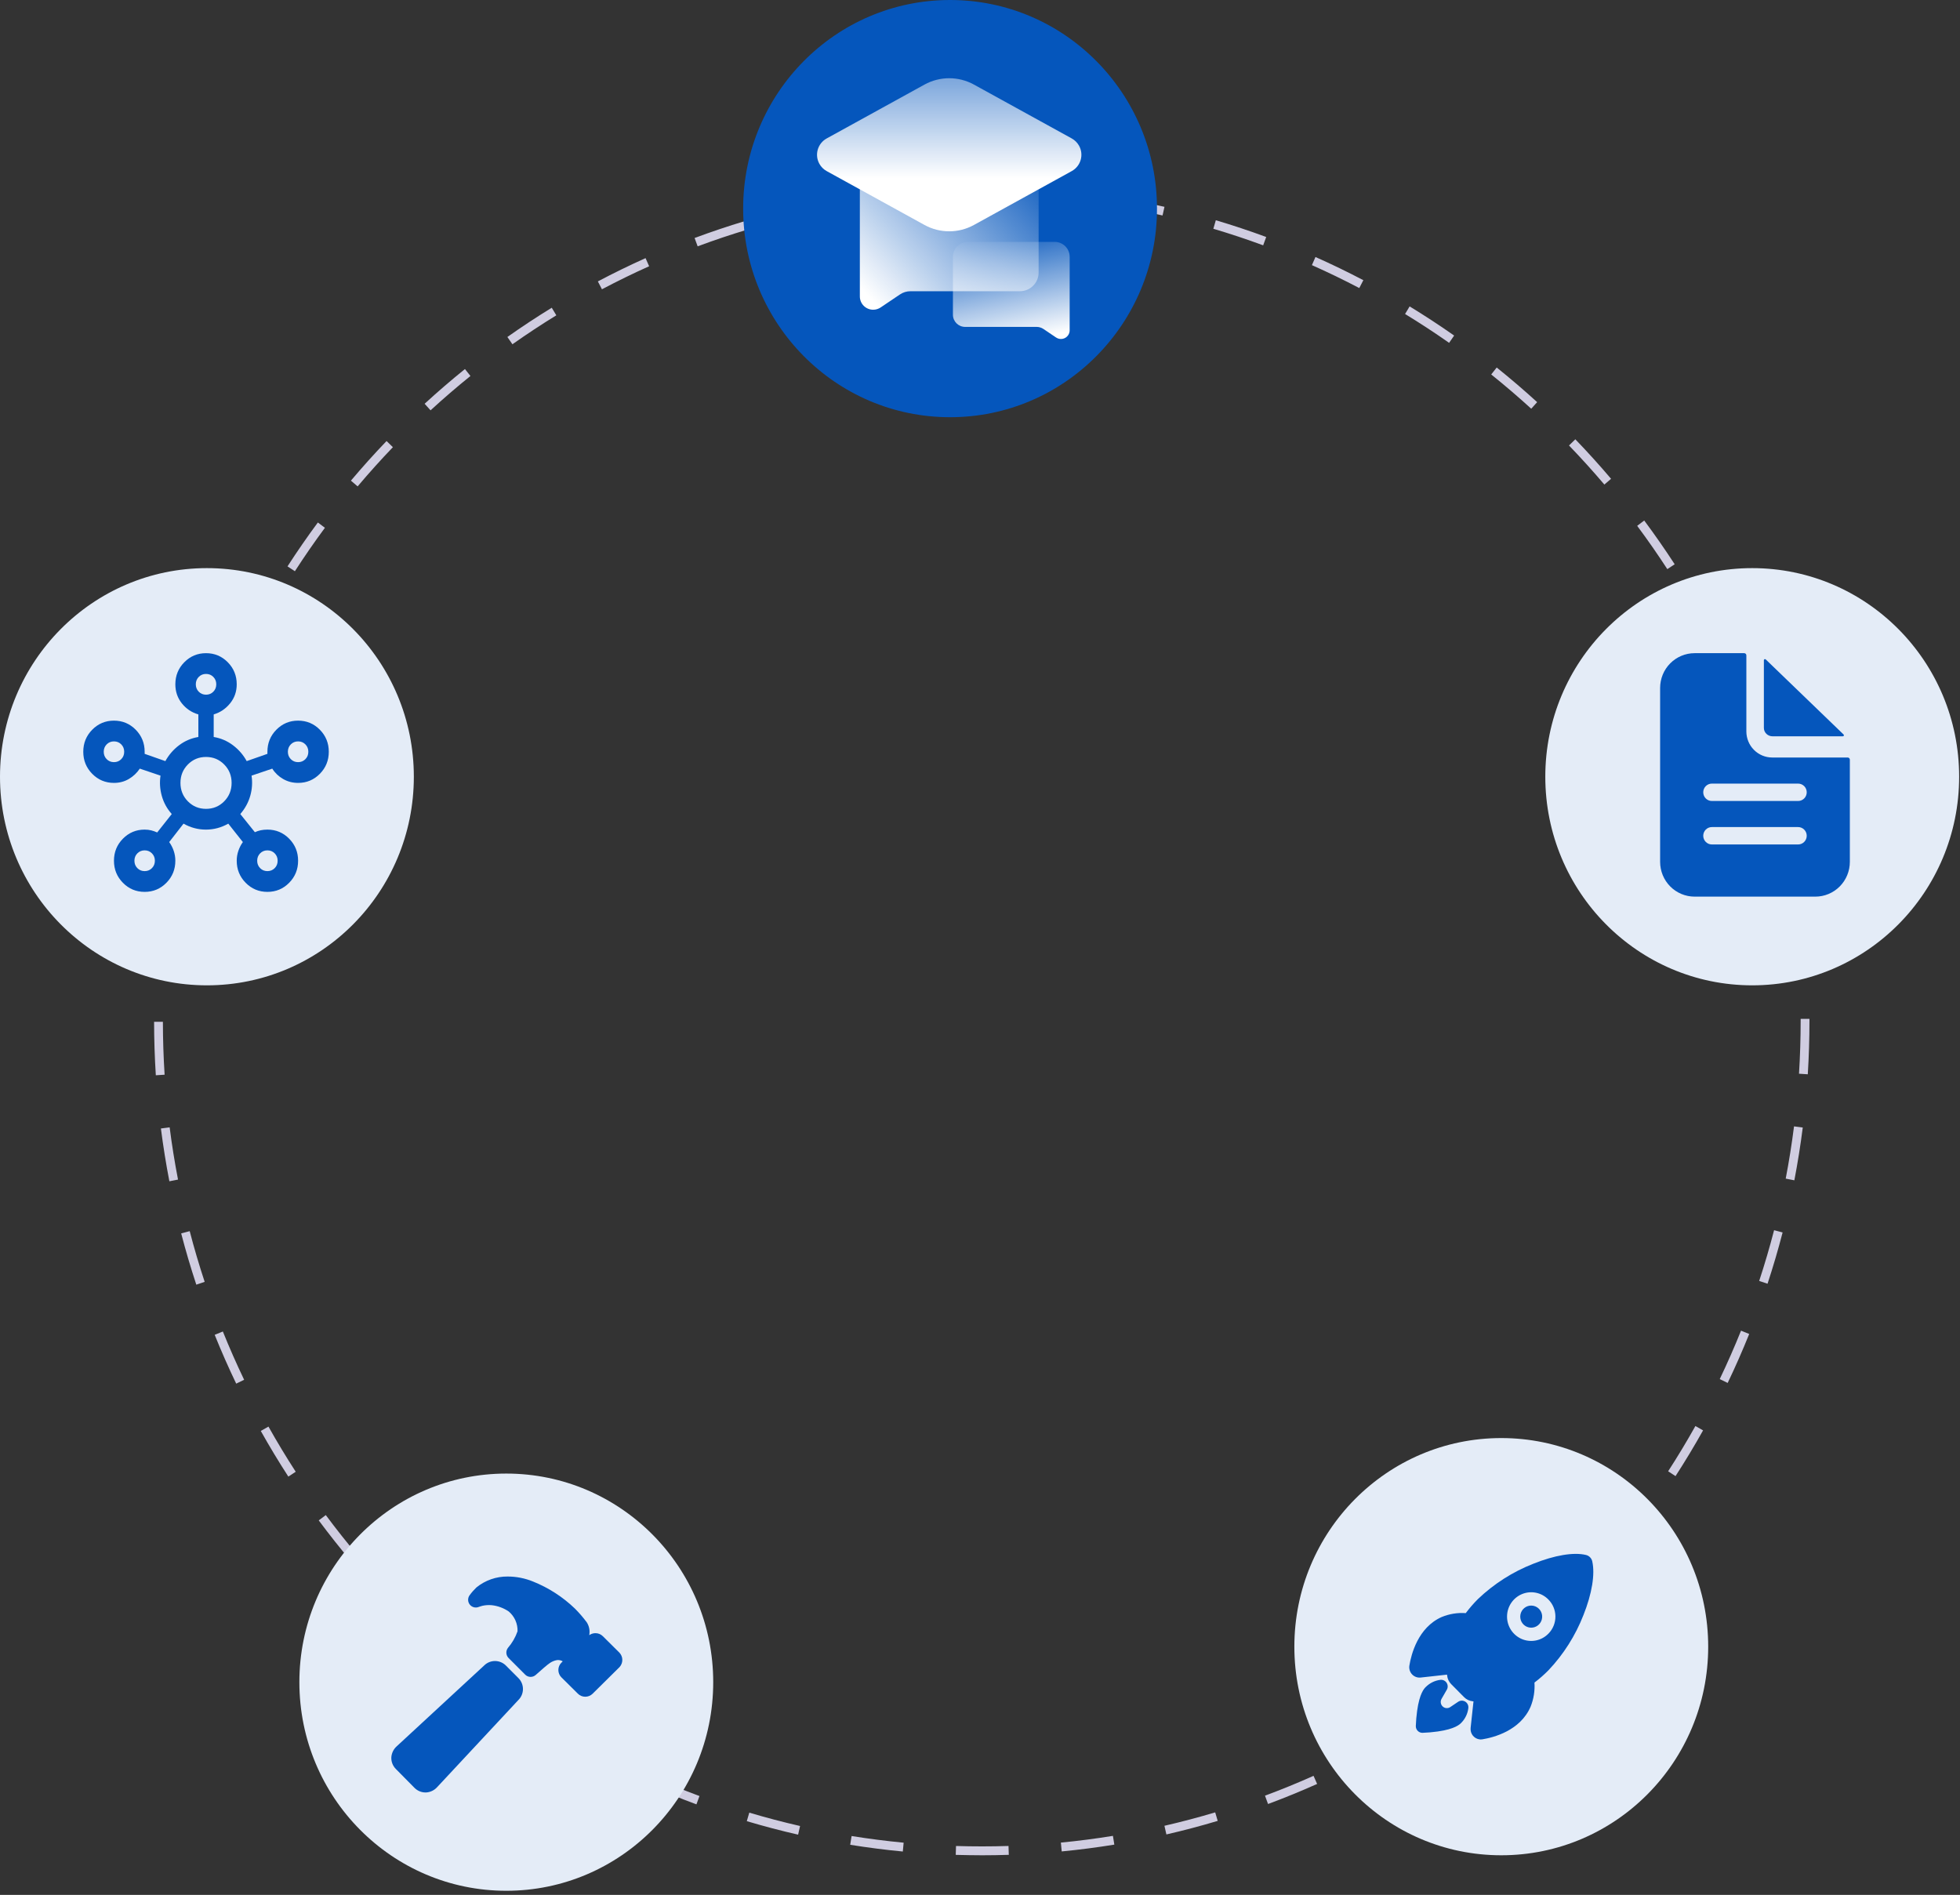 <svg width="451" height="436" viewBox="0 0 451 436" fill="none" xmlns="http://www.w3.org/2000/svg">
<rect x="0" y="0" width="451" height="436" fill="#333333" stroke="none"/>
<g clip-path="url(#clip0_3773_29662)">
<path d="M225.994 426.886C223.972 426.87 221.927 426.856 219.919 426.793L219.981 424.751C221.969 424.813 224.001 424.841 225.994 424.843C227.996 424.843 230.036 424.81 232.06 424.745L232.125 426.785C230.079 426.852 228.017 426.886 225.994 426.886ZM207.74 426.023C203.706 425.638 199.633 425.117 195.633 424.473L195.953 422.457C199.91 423.093 203.94 423.609 207.931 423.991L207.74 426.023ZM244.303 426.001L244.11 423.969C248.099 423.584 252.128 423.062 256.086 422.42L256.408 424.436C252.408 425.086 248.335 425.612 244.303 426.001ZM183.649 422.142C179.7 421.24 175.726 420.195 171.84 419.037L172.414 417.078C176.259 418.224 180.19 419.257 184.097 420.15L183.649 422.142ZM268.389 422.092L267.938 420.101C271.855 419.2 275.785 418.162 279.619 417.014L280.195 418.973C276.32 420.133 272.347 421.182 268.389 422.092ZM160.251 415.171C156.441 413.76 152.628 412.206 148.919 410.552L149.739 408.685C153.408 410.32 157.18 411.858 160.95 413.254L160.251 415.171ZM291.778 415.091L291.077 413.174C294.824 411.783 298.583 410.246 302.249 408.607L303.071 410.474C299.364 412.131 295.565 413.685 291.778 415.091ZM137.91 405.206C134.323 403.319 130.742 401.284 127.266 399.16L128.317 397.413C131.756 399.516 135.299 401.528 138.847 403.395L137.91 405.206ZM314.05 405.131L313.112 403.321C316.651 401.455 320.186 399.443 323.616 397.342L324.669 399.087C321.201 401.212 317.629 403.244 314.05 405.131ZM117.032 392.44C113.71 390.104 110.418 387.625 107.247 385.076L108.51 383.478C111.648 386.002 114.905 388.453 118.191 390.765L117.032 392.44ZM334.886 392.367L333.725 390.694C337.01 388.379 340.263 385.928 343.393 383.408L344.657 385.003C341.494 387.55 338.206 390.028 334.886 392.367ZM97.949 377.096C94.946 374.349 91.994 371.47 89.176 368.54L90.63 367.118C93.419 370.016 96.34 372.865 99.311 375.584L97.949 377.096ZM353.946 377.026L352.583 375.514C355.547 372.8 358.465 369.95 361.258 367.044L362.712 368.465C359.891 371.402 356.941 374.282 353.946 377.026ZM80.963 359.441C78.334 356.333 75.771 353.101 73.344 349.834L74.966 348.609C77.367 351.842 79.903 355.041 82.504 358.114L80.963 359.441ZM370.923 359.356L369.382 358.032C371.983 354.955 374.519 351.752 376.92 348.515L378.543 349.738C376.116 353.01 373.553 356.246 370.923 359.356ZM66.349 339.757C64.132 336.335 61.999 332.801 60.009 329.254L61.773 328.249C63.741 331.758 65.852 335.255 68.045 338.64L66.349 339.757ZM385.54 339.646L383.843 338.531C386.037 335.139 388.147 331.636 390.117 328.119L391.882 329.122C389.891 332.679 387.757 336.219 385.54 339.646ZM54.351 318.365C52.588 314.689 50.923 310.911 49.401 307.135L51.278 306.367C52.783 310.101 54.431 313.839 56.175 317.475L54.351 318.365ZM397.541 318.206L395.717 317.318C397.46 313.676 399.108 309.928 400.616 306.176L402.494 306.942C400.97 310.735 399.304 314.524 397.541 318.206ZM45.172 295.593C43.89 291.714 42.719 287.745 41.691 283.798L43.651 283.279C44.668 287.184 45.826 291.11 47.094 294.947L45.172 295.593ZM406.715 295.377L404.792 294.735C406.052 290.902 407.207 286.974 408.221 283.062L410.182 283.578C409.156 287.534 407.989 291.503 406.715 295.377ZM38.973 271.804C38.199 267.797 37.544 263.711 37.026 259.659L39.036 259.397C39.548 263.407 40.196 267.449 40.962 271.413L38.973 271.804ZM412.885 271.58L410.897 271.193C411.657 267.229 412.301 263.185 412.808 259.173L414.818 259.432C414.305 263.487 413.654 267.574 412.885 271.58ZM35.855 247.414C35.595 243.343 35.461 239.205 35.457 235.115L37.483 235.113C37.487 239.16 37.62 243.254 37.877 247.282L35.855 247.414ZM415.976 247.185L413.954 247.056C414.206 243.031 414.334 238.937 414.334 234.889L414.333 234.441H416.359L416.36 234.882C416.36 238.98 416.23 243.117 415.976 247.185ZM37.849 222.945L35.827 222.82C36.078 218.741 36.462 214.62 36.969 210.571L38.98 210.826C38.478 214.833 38.097 218.91 37.849 222.945ZM413.926 222.275C413.663 218.238 413.268 214.162 412.753 210.161L414.761 209.897C415.282 213.941 415.682 218.06 415.948 222.141L413.926 222.275ZM40.877 198.806L38.888 198.42C39.652 194.411 40.557 190.374 41.577 186.419L43.538 186.933C42.529 190.845 41.634 194.84 40.877 198.806ZM410.811 198.147C410.039 194.179 409.129 190.188 408.108 186.284L410.067 185.763C411.1 189.709 412.019 193.743 412.799 197.754L410.811 198.147ZM46.954 175.257L45.03 174.617C46.302 170.736 47.717 166.843 49.238 163.046L51.117 163.81C49.612 167.567 48.212 171.418 46.954 175.257ZM404.653 174.621C403.381 170.787 401.969 166.947 400.457 163.206L402.332 162.435C403.862 166.216 405.29 170.098 406.575 173.972L404.653 174.621ZM56.004 152.66L54.178 151.775C55.935 148.092 57.836 144.417 59.826 140.852L61.592 141.854C59.623 145.381 57.743 149.016 56.004 152.66ZM395.547 152.103C393.802 148.477 391.915 144.854 389.937 141.337L391.7 140.33C393.699 143.884 395.606 147.546 397.369 151.213L395.547 152.103ZM67.854 131.434L66.155 130.32C68.365 126.896 70.715 123.498 73.14 120.22L74.764 121.441C72.365 124.684 70.04 128.046 67.854 131.434ZM383.652 130.953C381.459 127.578 379.128 124.226 376.72 120.992L378.34 119.766C380.774 123.035 383.131 126.423 385.347 129.834L383.652 130.953ZM82.292 111.916L80.748 110.593C83.373 107.481 86.131 104.414 88.948 101.476L90.405 102.895C87.618 105.802 84.889 108.837 82.292 111.916ZM369.169 111.495C366.564 108.425 363.826 105.398 361.032 102.5L362.485 101.077C365.309 104.006 368.076 107.064 370.709 110.168L369.169 111.495ZM99.07 94.414L97.706 92.904C100.704 90.151 103.826 87.463 106.985 84.915L108.251 86.51C105.125 89.031 102.036 91.691 99.07 94.414ZM352.341 94.044C349.37 91.333 346.273 88.681 343.133 86.162L344.395 84.564C347.568 87.109 350.699 89.789 353.701 92.53L352.341 94.044ZM117.911 79.212L116.749 77.539C120.064 75.197 123.498 72.933 126.958 70.808L128.012 72.553C124.59 74.654 121.191 76.895 117.911 79.212ZM333.444 78.887C330.145 76.572 326.736 74.339 323.31 72.249L324.359 70.502C327.822 72.614 331.268 74.871 334.601 77.21L333.444 78.887ZM138.51 66.561L137.569 64.751C141.151 62.858 144.843 61.055 148.542 59.395L149.366 61.261C145.706 62.904 142.054 64.687 138.51 66.561ZM312.773 66.28C309.215 64.413 305.549 62.639 301.875 61.005L302.693 59.136C306.406 60.787 310.113 62.581 313.709 64.468L312.773 66.28ZM160.532 56.68L159.829 54.764C163.628 53.347 167.523 52.037 171.407 50.869L171.986 52.827C168.143 53.981 164.29 55.278 160.532 56.68ZM290.659 56.448C286.893 55.059 283.035 53.776 279.192 52.636L279.763 50.677C283.648 51.829 287.549 53.126 291.356 54.53L290.659 56.448ZM183.662 49.728L183.21 47.737C187.152 46.827 191.182 46.033 195.188 45.377L195.512 47.394C191.549 48.042 187.562 48.827 183.662 49.728ZM267.504 49.579C263.597 48.692 259.608 47.921 255.645 47.287L255.963 45.27C259.968 45.91 264 46.69 267.949 47.587L267.504 49.579ZM207.487 45.831L207.291 43.798C211.313 43.405 215.411 43.136 219.468 43L219.536 45.041C215.52 45.176 211.467 45.442 207.487 45.831ZM243.665 45.767C239.68 45.392 235.624 45.141 231.614 45.02L231.675 42.979C235.727 43.101 239.826 43.355 243.854 43.734L243.665 45.767Z" fill="#D0CDE1"/>
<path d="M218.613 95.998C244.909 95.998 266.226 74.508 266.226 47.999C266.226 21.49 244.909 0 218.613 0C192.317 0 171 21.49 171 47.999C171 74.508 192.317 95.998 218.613 95.998Z" fill="#0556BC"/>
<path d="M403.19 226.719C429.486 226.719 450.803 205.229 450.803 178.72C450.803 152.211 429.486 130.721 403.19 130.721C376.894 130.721 355.577 152.211 355.577 178.72C355.577 205.229 376.894 226.719 403.19 226.719Z" fill="#E4ECF7"/>
<path d="M425.158 174.298H407.794C406.215 174.298 404.701 173.666 403.585 172.54C402.468 171.415 401.841 169.888 401.841 168.296V150.791C401.841 150.725 401.828 150.66 401.803 150.599C401.778 150.539 401.742 150.483 401.696 150.437C401.65 150.391 401.595 150.354 401.535 150.329C401.475 150.303 401.41 150.291 401.345 150.291H389.935C387.829 150.291 385.811 151.134 384.322 152.634C382.833 154.135 381.997 156.171 381.997 158.293V198.305C381.997 200.428 382.833 202.463 384.322 203.964C385.811 205.465 387.829 206.308 389.935 206.308H417.716C419.821 206.308 421.84 205.465 423.329 203.964C424.818 202.463 425.654 200.428 425.654 198.305V174.798C425.654 174.732 425.641 174.667 425.616 174.607C425.591 174.546 425.555 174.491 425.509 174.444C425.462 174.398 425.408 174.361 425.348 174.336C425.287 174.311 425.223 174.298 425.158 174.298ZM413.747 194.304H393.903C393.377 194.304 392.872 194.093 392.5 193.718C392.128 193.343 391.919 192.834 391.919 192.304C391.919 191.773 392.128 191.264 392.5 190.889C392.872 190.514 393.377 190.303 393.903 190.303H413.747C414.274 190.303 414.778 190.514 415.151 190.889C415.523 191.264 415.732 191.773 415.732 192.304C415.732 192.834 415.523 193.343 415.151 193.718C414.778 194.093 414.274 194.304 413.747 194.304ZM413.747 184.301H393.903C393.377 184.301 392.872 184.09 392.5 183.715C392.128 183.34 391.919 182.831 391.919 182.3C391.919 181.77 392.128 181.261 392.5 180.886C392.872 180.511 393.377 180.3 393.903 180.3H413.747C414.274 180.3 414.778 180.511 415.151 180.886C415.523 181.261 415.732 181.77 415.732 182.3C415.732 182.831 415.523 183.34 415.151 183.715C414.778 184.09 414.274 184.301 413.747 184.301Z" fill="#0556BC"/>
<path d="M424.217 169.009L406.297 151.727C406.262 151.694 406.218 151.671 406.17 151.662C406.121 151.653 406.071 151.657 406.026 151.675C405.981 151.694 405.942 151.724 405.914 151.764C405.887 151.803 405.872 151.849 405.872 151.897V167.496C405.872 168.006 406.082 168.495 406.456 168.856C406.83 169.216 407.337 169.419 407.866 169.419H424.042C424.091 169.419 424.139 169.404 424.18 169.378C424.22 169.352 424.252 169.314 424.271 169.27C424.29 169.227 424.295 169.178 424.285 169.132C424.276 169.085 424.252 169.043 424.217 169.009Z" fill="#0556BC"/>
<path d="M345.447 426.886C371.743 426.886 393.06 405.396 393.06 378.887C393.06 352.378 371.743 330.888 345.447 330.888C319.151 330.888 297.834 352.378 297.834 378.887C297.834 405.396 319.151 426.886 345.447 426.886Z" fill="#E4ECF7"/>
<path d="M116.5 435.056C142.796 435.056 164.113 413.566 164.113 387.057C164.113 360.548 142.796 339.058 116.5 339.058C90.204 339.058 68.887 360.548 68.887 387.057C68.887 413.566 90.204 435.056 116.5 435.056Z" fill="#E4ECF7"/>
<path d="M47.613 226.719C73.909 226.719 95.226 205.229 95.226 178.72C95.226 152.211 73.909 130.721 47.613 130.721C21.317 130.721 0 152.211 0 178.72C0 205.229 21.317 226.719 47.613 226.719Z" fill="#E4ECF7"/>
<path d="M352.333 369.431C351.75 369.431 351.184 369.636 350.733 370.009C350.282 370.383 349.973 370.903 349.86 371.48C349.746 372.057 349.835 372.656 350.11 373.175C350.385 373.694 350.831 374.101 351.37 374.326C351.91 374.55 352.51 374.58 353.068 374.409C353.627 374.238 354.109 373.877 354.433 373.387C354.758 372.898 354.903 372.31 354.846 371.725C354.788 371.139 354.531 370.591 354.118 370.175C353.884 369.939 353.606 369.752 353.299 369.624C352.993 369.497 352.665 369.431 352.333 369.431Z" fill="#0556BC"/>
<path d="M366.381 359.259V359.251C366.301 358.897 366.125 358.574 365.872 358.316C365.62 358.058 365.3 357.877 364.951 357.792C362.134 357.099 357.702 357.838 352.79 359.82C348.067 361.671 343.746 364.43 340.067 367.943C339.062 368.95 338.129 370.028 337.273 371.167C335.384 371.035 333.489 371.342 331.736 372.064C326.277 374.485 324.718 380.683 324.303 383.228C324.243 383.589 324.267 383.96 324.372 384.311C324.477 384.662 324.661 384.984 324.91 385.251C325.159 385.518 325.465 385.724 325.806 385.853C326.147 385.981 326.512 386.029 326.874 385.992H326.886L332.967 385.323C332.974 385.401 332.983 385.472 332.99 385.538C333.068 386.285 333.398 386.982 333.925 387.513L336.893 390.507C337.419 391.039 338.11 391.373 338.851 391.451L339.054 391.473L338.393 397.595V397.608C338.361 397.919 338.39 398.234 338.478 398.534C338.567 398.833 338.714 399.113 338.909 399.356C339.105 399.598 339.346 399.8 339.619 399.949C339.892 400.098 340.192 400.191 340.5 400.223C340.573 400.231 340.646 400.235 340.719 400.236C340.851 400.236 340.982 400.225 341.112 400.203C343.65 399.791 349.795 398.239 352.191 392.706C352.901 390.944 353.206 389.044 353.084 387.146C354.219 386.286 355.292 385.344 356.294 384.33C359.776 380.656 362.515 376.334 364.359 371.604C366.315 366.709 367.052 362.208 366.381 359.259ZM356.26 375.926C355.483 376.71 354.493 377.244 353.416 377.461C352.338 377.678 351.221 377.567 350.205 377.144C349.19 376.72 348.322 376.003 347.711 375.082C347.1 374.161 346.773 373.079 346.773 371.971C346.772 370.863 347.098 369.78 347.708 368.858C348.318 367.937 349.185 367.219 350.2 366.794C351.215 366.37 352.332 366.258 353.41 366.474C354.488 366.689 355.478 367.222 356.256 368.005L356.26 368.009C357.301 369.043 357.893 370.452 357.904 371.926C357.915 373.399 357.345 374.817 356.319 375.867L356.26 375.926Z" fill="#0556BC"/>
<path d="M336.553 391.318C336.187 391.273 335.817 391.363 335.513 391.573C334.909 391.989 334.302 392.401 333.689 392.802C333.423 392.975 333.108 393.052 332.793 393.022C332.478 392.992 332.182 392.856 331.953 392.636C331.724 392.416 331.575 392.125 331.53 391.81C331.485 391.494 331.546 391.172 331.704 390.896L332.853 388.895C333.017 388.653 333.108 388.368 333.116 388.074C333.124 387.781 333.047 387.492 332.896 387.241C332.745 386.991 332.525 386.79 332.263 386.662C332.001 386.534 331.708 386.485 331.419 386.521C330.145 386.683 328.96 387.269 328.051 388.185C327.705 388.534 326.653 389.596 326.086 393.642C325.925 394.804 325.824 395.974 325.782 397.146C325.777 397.347 325.811 397.546 325.882 397.733C325.954 397.92 326.061 398.091 326.197 398.236C326.334 398.381 326.498 398.498 326.68 398.579C326.861 398.66 327.057 398.705 327.255 398.71C327.268 398.71 327.282 398.71 327.295 398.71H327.332C328.497 398.669 329.658 398.567 330.812 398.405C334.827 397.834 335.88 396.772 336.226 396.423C337.139 395.507 337.718 394.306 337.87 393.017C337.919 392.616 337.807 392.211 337.56 391.893C337.313 391.574 336.951 391.368 336.553 391.318Z" fill="#0556BC"/>
<g clip-path="url(#clip1_3773_29662)">
<path d="M33.285 205.215C31.323 205.215 29.656 204.519 28.283 203.126C26.91 201.733 26.223 200.041 26.223 198.051C26.223 196.061 26.91 194.37 28.283 192.977C29.656 191.584 31.323 190.887 33.285 190.887C33.834 190.887 34.344 190.947 34.815 191.066C35.286 191.186 35.737 191.345 36.169 191.544L39.523 187.305C38.424 186.071 37.659 184.678 37.228 183.126C36.796 181.574 36.698 180.022 36.934 178.469L32.167 176.857C31.5 177.852 30.656 178.648 29.636 179.245C28.616 179.842 27.479 180.141 26.223 180.141C24.261 180.141 22.594 179.444 21.221 178.051C19.848 176.658 19.161 174.967 19.161 172.977C19.161 170.987 19.848 169.295 21.221 167.902C22.594 166.509 24.261 165.813 26.223 165.813C28.185 165.813 29.852 166.509 31.225 167.902C32.598 169.295 33.285 170.987 33.285 172.977V173.454L38.052 175.126C38.836 173.693 39.886 172.479 41.2 171.484C42.514 170.489 43.995 169.852 45.643 169.574V164.38C44.113 163.942 42.848 163.096 41.847 161.843C40.847 160.589 40.347 159.126 40.347 157.455C40.347 155.465 41.033 153.773 42.407 152.38C43.78 150.987 45.447 150.291 47.409 150.291C49.37 150.291 51.038 150.987 52.411 152.38C53.784 153.773 54.471 155.465 54.471 157.455C54.471 159.126 53.961 160.589 52.94 161.843C51.92 163.096 50.665 163.942 49.174 164.38V169.574C50.822 169.852 52.303 170.489 53.617 171.484C54.931 172.479 55.981 173.693 56.766 175.126L61.532 173.454V172.977C61.532 170.987 62.219 169.295 63.592 167.902C64.965 166.509 66.633 165.813 68.594 165.813C70.556 165.813 72.223 166.509 73.596 167.902C74.97 169.295 75.656 170.987 75.656 172.977C75.656 174.967 74.97 176.658 73.596 178.051C72.223 179.444 70.556 180.141 68.594 180.141C67.339 180.141 66.191 179.842 65.152 179.245C64.112 178.648 63.278 177.852 62.651 176.857L57.884 178.469C58.119 180.022 58.021 181.564 57.59 183.096C57.158 184.628 56.393 186.031 55.294 187.305L58.649 191.484C59.08 191.285 59.532 191.136 60.002 191.036C60.473 190.937 60.983 190.887 61.532 190.887C63.494 190.887 65.161 191.584 66.534 192.977C67.908 194.37 68.594 196.061 68.594 198.051C68.594 200.041 67.908 201.733 66.534 203.126C65.161 204.519 63.494 205.215 61.532 205.215C59.571 205.215 57.903 204.519 56.53 203.126C55.157 201.733 54.471 200.041 54.471 198.051C54.471 197.255 54.598 196.489 54.853 195.753C55.108 195.016 55.451 194.35 55.883 193.753L52.529 189.514C50.92 190.429 49.203 190.887 47.379 190.887C45.555 190.887 43.839 190.429 42.23 189.514L38.934 193.753C39.366 194.35 39.709 195.016 39.964 195.753C40.219 196.489 40.347 197.255 40.347 198.051C40.347 200.041 39.66 201.733 38.287 203.126C36.914 204.519 35.246 205.215 33.285 205.215ZM26.223 175.365C26.89 175.365 27.449 175.136 27.9 174.678C28.351 174.221 28.577 173.653 28.577 172.977C28.577 172.3 28.351 171.733 27.9 171.275C27.449 170.818 26.89 170.589 26.223 170.589C25.556 170.589 24.997 170.818 24.546 171.275C24.095 171.733 23.869 172.3 23.869 172.977C23.869 173.653 24.095 174.221 24.546 174.678C24.997 175.136 25.556 175.365 26.223 175.365ZM33.285 200.439C33.952 200.439 34.511 200.21 34.962 199.753C35.413 199.295 35.639 198.728 35.639 198.051C35.639 197.375 35.413 196.807 34.962 196.35C34.511 195.892 33.952 195.663 33.285 195.663C32.618 195.663 32.059 195.892 31.608 196.35C31.157 196.807 30.931 197.375 30.931 198.051C30.931 198.728 31.157 199.295 31.608 199.753C32.059 200.21 32.618 200.439 33.285 200.439ZM47.409 159.843C48.076 159.843 48.635 159.614 49.086 159.156C49.537 158.698 49.763 158.131 49.763 157.455C49.763 156.778 49.537 156.211 49.086 155.753C48.635 155.295 48.076 155.067 47.409 155.067C46.742 155.067 46.183 155.295 45.731 155.753C45.28 156.211 45.055 156.778 45.055 157.455C45.055 158.131 45.28 158.698 45.731 159.156C46.183 159.614 46.742 159.843 47.409 159.843ZM47.409 186.111C49.056 186.111 50.449 185.534 51.587 184.38C52.725 183.225 53.294 181.813 53.294 180.141C53.294 178.469 52.725 177.056 51.587 175.902C50.449 174.748 49.056 174.171 47.409 174.171C45.761 174.171 44.368 174.748 43.23 175.902C42.093 177.056 41.524 178.469 41.524 180.141C41.524 181.813 42.093 183.225 43.23 184.38C44.368 185.534 45.761 186.111 47.409 186.111ZM61.532 200.439C62.199 200.439 62.758 200.21 63.21 199.753C63.661 199.295 63.886 198.728 63.886 198.051C63.886 197.375 63.661 196.807 63.21 196.35C62.758 195.892 62.199 195.663 61.532 195.663C60.865 195.663 60.306 195.892 59.855 196.35C59.404 196.807 59.178 197.375 59.178 198.051C59.178 198.728 59.404 199.295 59.855 199.753C60.306 200.21 60.865 200.439 61.532 200.439ZM68.594 175.365C69.261 175.365 69.82 175.136 70.272 174.678C70.723 174.221 70.948 173.653 70.948 172.977C70.948 172.3 70.723 171.733 70.272 171.275C69.82 170.818 69.261 170.589 68.594 170.589C67.927 170.589 67.368 170.818 66.917 171.275C66.466 171.733 66.24 172.3 66.24 172.977C66.24 173.653 66.466 174.221 66.917 174.678C67.368 175.136 67.927 175.365 68.594 175.365Z" fill="#0556BC"/>
</g>
<path d="M119.296 386.126L116.405 383.229C115.743 382.566 114.845 382.192 113.908 382.189C112.971 382.187 112.072 382.556 111.406 383.216L91.303 401.796C90.565 402.45 90.113 403.369 90.046 404.354C90.024 404.843 90.104 405.331 90.279 405.788C90.455 406.244 90.722 406.66 91.066 407.009L95.385 411.382L95.392 411.389C96.06 412.056 96.963 412.431 97.905 412.434H98.036C98.524 412.407 99.002 412.283 99.442 412.071C99.882 411.858 100.276 411.561 100.602 411.195L119.284 391.155C119.952 390.492 120.329 389.591 120.333 388.65C120.337 387.708 119.968 386.804 119.306 386.136L119.296 386.126Z" fill="#0556BC"/>
<path d="M142.535 380.271L142.501 380.236L138.706 376.474C138.483 376.253 138.219 376.077 137.929 375.958C137.638 375.839 137.327 375.778 137.013 375.78C136.505 375.781 136.009 375.941 135.597 376.239C135.597 376.192 135.604 376.145 135.607 376.104C135.76 375.133 135.556 374.139 135.031 373.307C134.195 372.178 133.277 371.113 132.285 370.119L132.276 370.111C129.502 367.445 126.241 365.339 122.672 363.907C120.807 363.14 118.81 362.746 116.794 362.748C114.184 362.724 111.648 363.614 109.623 365.263C109.047 365.814 108.521 366.416 108.053 367.062C107.829 367.371 107.711 367.745 107.716 368.127C107.721 368.509 107.849 368.879 108.081 369.182C108.313 369.485 108.637 369.706 109.004 369.81C109.371 369.914 109.762 369.897 110.118 369.761C110.429 369.645 110.746 369.548 111.068 369.47C111.74 369.327 112.428 369.284 113.112 369.342C114.529 369.49 115.887 369.989 117.064 370.794C117.724 371.35 118.249 372.05 118.599 372.839C118.949 373.629 119.116 374.488 119.086 375.351C118.594 376.754 117.843 378.051 116.871 379.175C116.612 379.517 116.486 379.941 116.515 380.37C116.545 380.798 116.728 381.201 117.032 381.504L120.843 385.32C121.163 385.642 121.594 385.828 122.047 385.841C122.5 385.854 122.941 385.692 123.279 385.389C124.357 384.425 125.998 382.972 126.571 382.616C127.062 382.288 127.617 382.068 128.199 381.973C128.633 381.931 129.07 382.023 129.45 382.237C129.452 382.256 129.449 382.275 129.444 382.293C129.438 382.312 129.428 382.328 129.415 382.342L129.214 382.534L129.18 382.565C128.733 383.012 128.48 383.619 128.479 384.252C128.478 384.885 128.728 385.492 129.174 385.941L129.186 385.952L132.98 389.713C133.202 389.935 133.466 390.11 133.757 390.229C134.047 390.348 134.358 390.409 134.672 390.406C135.302 390.407 135.908 390.161 136.358 389.719L142.504 383.639C142.525 383.618 142.546 383.596 142.566 383.574C142.978 383.121 143.204 382.529 143.199 381.916C143.193 381.303 142.956 380.716 142.535 380.271Z" fill="#0556BC"/>
<path d="M197.853 42.998V68.211C197.853 69.898 199.226 71.266 200.92 71.266C201.532 71.266 202.131 71.082 202.639 70.742L207.087 67.747C207.801 67.265 208.645 67.009 209.507 67.009H234.677C237.058 67.009 238.989 65.086 238.989 62.715V42.998H197.853Z" fill="url(#paint0_linear_3773_29662)"/>
<path d="M246.61 31.855L224.106 19.462C220.566 17.513 216.267 17.513 212.727 19.462L190.225 31.855C188.141 33.003 187.387 35.615 188.54 37.691C188.933 38.396 189.517 38.981 190.225 39.37L212.727 51.762C216.267 53.712 220.566 53.712 224.106 51.762L246.61 39.367C248.692 38.218 249.445 35.603 248.292 33.53C247.899 32.825 247.318 32.247 246.61 31.855Z" fill="url(#paint1_linear_3773_29662)"/>
<path d="M242.689 55.655H222.72C220.817 55.655 219.274 57.189 219.271 59.084V72.414C219.271 73.963 220.529 75.216 222.085 75.216H238.526C239.088 75.216 239.636 75.385 240.102 75.698L243.007 77.657C243.923 78.274 245.167 78.036 245.787 77.123C246.011 76.792 246.132 76.403 246.132 76.003V59.087C246.132 57.192 244.592 55.658 242.689 55.655Z" fill="url(#paint2_linear_3773_29662)"/>
</g>
<defs>
<linearGradient id="paint0_linear_3773_29662" x1="201.284" y1="69.814" x2="238.794" y2="34.439" gradientUnits="userSpaceOnUse">
<stop stop-color="white"/>
<stop offset="1" stop-color="white" stop-opacity="0"/>
</linearGradient>
<linearGradient id="paint1_linear_3773_29662" x1="218.415" y1="40.948" x2="218.415" y2="-2.756" gradientUnits="userSpaceOnUse">
<stop stop-color="white"/>
<stop offset="1" stop-color="white" stop-opacity="0"/>
</linearGradient>
<linearGradient id="paint2_linear_3773_29662" x1="235.261" y1="78.386" x2="230.152" y2="52.92" gradientUnits="userSpaceOnUse">
<stop stop-color="white"/>
<stop offset="1" stop-color="white" stop-opacity="0"/>
</linearGradient>
<clipPath id="clip0_3773_29662">
<rect width="451" height="436" fill="white"/>
</clipPath>
<clipPath id="clip1_3773_29662">
<rect width="57.982" height="58.067" fill="white" transform="translate(18.418 150.291)"/>
</clipPath>
</defs>
</svg>
